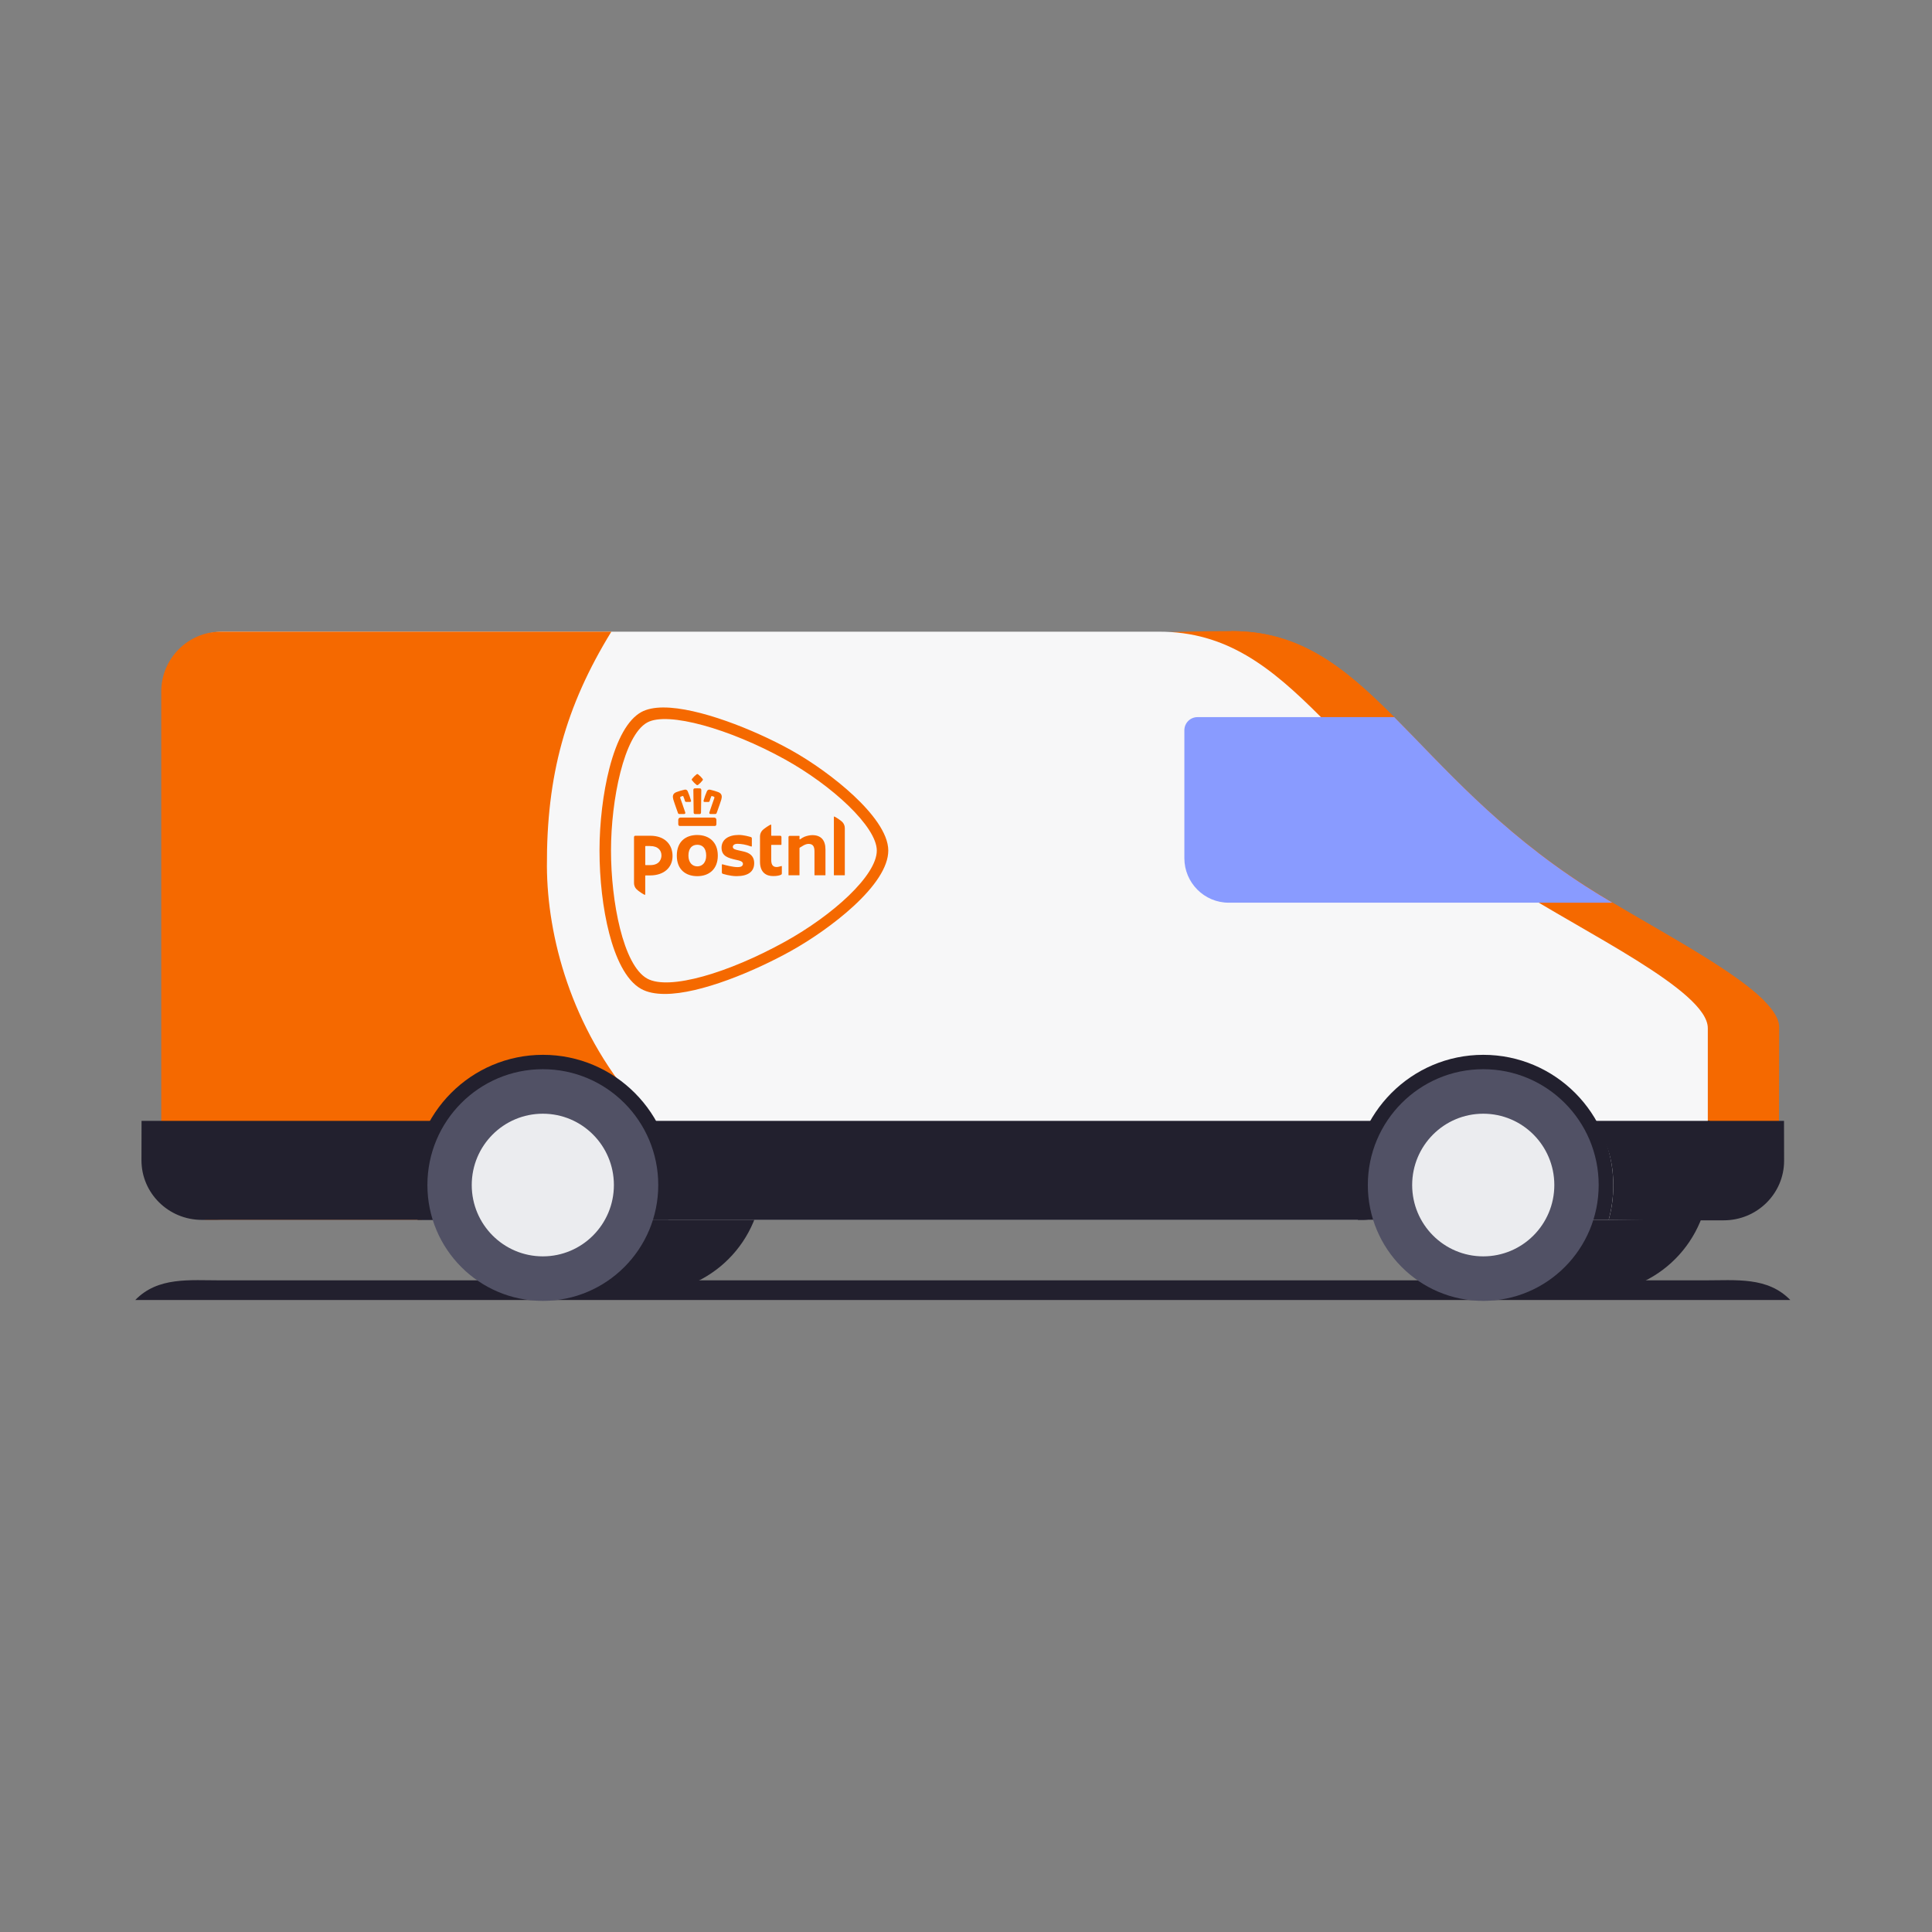 <svg width="300" height="300" viewBox="0 0 300 300" fill="none" xmlns="http://www.w3.org/2000/svg">
<rect x="0" y="0" width="300" height="300" fill="#808080" stroke="none"/>
<path d="M278 201.867H21C24.53 198.238 29.367 198.812 34.421 198.812H264.579C269.632 198.812 274.473 198.236 278 201.867Z" fill="#22202E"/>
<path d="M265.385 182.77C265.385 192.705 257.363 200.756 247.464 200.756C237.564 200.756 229.539 192.705 229.539 182.77C229.539 172.835 237.562 164.781 247.464 164.781C257.365 164.781 265.385 172.835 265.385 182.77Z" fill="#22202E"/>
<path d="M266.969 189.315H234.498L157.052 105.082L191.275 98C212.244 98 218.679 119.864 246.128 137.542C256.308 144.101 273.441 152.351 275.958 158.129C276.165 158.597 276.269 159.054 276.269 159.486C276.269 165.801 276.225 179.217 276.225 179.217C276.225 185.983 268.534 189.01 268.534 189.01L266.966 189.315H266.969Z" fill="#F56900"/>
<path d="M274.065 155.55C268.733 150.055 254.879 143.178 246.131 137.542C218.682 119.866 212.247 98 191.275 98C173.373 98 158.054 99.64 158.054 99.64L209.385 155.548H274.065V155.55Z" fill="#F56900"/>
<path d="M277.02 174.046H246.735V189.492H267.654C272.834 189.492 277.034 185.346 277.034 180.236L277.02 174.049V174.046Z" fill="#22202E"/>
<path d="M118.391 182.77C118.391 192.705 110.369 200.756 100.469 200.756C90.57 200.756 82.545 192.705 82.545 182.77C82.545 172.835 90.57 164.781 100.469 164.781C110.369 164.781 118.391 172.835 118.391 182.77Z" fill="#22202E"/>
<path d="M255.754 189.398H34.625C29.506 189.398 25.355 185.861 25.355 180.724V107.389C25.355 102.251 29.506 98.086 34.625 98.086H179.977C200.971 98.086 207.414 119.974 234.893 137.672C245.913 144.768 265.187 153.85 265.187 159.641V178.04C265.187 186.111 255.757 189.401 255.757 189.401L255.754 189.398Z" fill="#F7F7F8"/>
<path d="M246.233 137.626C232.586 128.837 224.13 119.016 216.502 111.355H185.946C184.817 111.355 183.907 112.272 183.907 113.402V133.252C183.907 137.072 186.995 140.171 190.801 140.171H250.375C248.912 139.304 247.516 138.451 246.235 137.628" fill="#899BFF"/>
<path d="M210.864 189.423C210.395 187.712 210.146 185.909 210.146 184.047C210.146 172.861 219.182 163.793 230.328 163.793C241.475 163.793 250.513 172.861 250.513 184.047V184.058C250.513 185.914 250.265 187.701 249.798 189.409" fill="#22202E"/>
<path d="M265.493 174.046H245.993C248.819 174.76 250.513 179.206 250.513 184.047V184.058C250.513 185.914 250.265 187.7 249.798 189.409L256.126 189.489C261.306 189.489 265.507 185.343 265.507 180.233L265.493 174.046Z" fill="#22202E"/>
<path d="M108.279 129.657C106.516 129.657 105.094 130.641 105.094 132.854C105.094 135.067 106.516 136.05 108.279 136.05C110.043 136.05 111.461 135.017 111.461 132.856C111.461 130.696 110.037 129.66 108.279 129.66V129.657ZM108.279 134.529C107.49 134.529 106.899 133.928 106.899 132.854C106.899 131.688 107.49 131.175 108.279 131.175C109.068 131.175 109.656 131.685 109.656 132.854C109.656 133.928 109.066 134.529 108.279 134.529ZM119.751 129.716C119.751 129.749 119.776 129.774 119.809 129.774H121.15C121.258 129.774 121.344 129.862 121.344 129.965V131.128C121.344 131.161 121.319 131.189 121.286 131.189H119.812C119.779 131.189 119.754 131.217 119.754 131.25V133.507C119.754 134.374 120.08 134.632 120.626 134.632C120.883 134.632 121.283 134.474 121.344 134.474C121.377 134.474 121.404 134.502 121.404 134.532V135.645C121.404 135.728 121.355 135.787 121.305 135.814C121.062 135.947 120.651 136.036 120.049 136.036C118.995 136.036 118.013 135.504 118.013 133.798V129.871C118.013 129.522 118.148 129.192 118.363 128.957C118.647 128.641 119.566 128.051 119.685 128.051C119.737 128.051 119.757 128.065 119.757 128.115V129.713L119.751 129.716ZM98.452 129.97C98.452 129.862 98.54 129.774 98.65 129.774H100.971C103.251 129.774 104.432 131.147 104.432 132.926C104.432 134.704 103.11 135.936 100.933 135.936H100.254C100.221 135.936 100.193 135.964 100.193 135.997V138.88C100.193 138.927 100.174 138.944 100.121 138.944C100.003 138.944 99.084 138.354 98.799 138.038C98.584 137.803 98.449 137.471 98.449 137.124V129.973L98.452 129.97ZM102.71 132.837C102.71 132.081 102.221 131.372 100.935 131.372H100.254C100.221 131.372 100.196 131.4 100.196 131.43V134.274C100.196 134.308 100.223 134.335 100.254 134.335H100.971C102.503 134.335 102.71 133.266 102.71 132.837ZM117.11 134.036C117.11 135.335 116.18 136.047 114.367 136.047C113.329 136.047 112.234 135.681 112.226 135.679C112.143 135.648 112.09 135.573 112.09 135.488V134.277C112.09 134.238 112.123 134.205 112.165 134.205C112.17 134.205 112.187 134.208 112.19 134.208C112.576 134.333 113.832 134.646 114.5 134.646C114.894 134.646 115.101 134.587 115.234 134.454C115.325 134.363 115.366 134.266 115.366 134.147C115.366 133.751 114.872 133.64 114.392 133.535C114.331 133.521 114.359 133.529 114.196 133.491C113.147 133.241 112.041 132.984 112.041 131.627C112.041 131.026 112.292 130.524 112.761 130.178C113.23 129.832 113.906 129.649 114.718 129.649C115.446 129.649 116.313 129.89 116.602 129.981C116.694 130.012 116.746 130.092 116.746 130.173V131.38C116.743 131.436 116.685 131.46 116.644 131.447C115.813 131.134 115.051 131.026 114.508 131.026C114.075 131.026 113.793 131.214 113.793 131.508C113.793 131.845 114.204 131.937 114.723 132.053C114.787 132.067 115.071 132.131 115.145 132.147C115.57 132.241 116.009 132.338 116.371 132.574C116.867 132.901 117.11 133.377 117.11 134.028V134.036ZM126.51 135.914C126.488 135.914 126.471 135.897 126.471 135.875V132.203C126.471 131.386 126.195 131.039 125.547 131.039C125.315 131.039 125.036 131.125 124.757 131.283C124.481 131.444 124.266 131.577 124.189 131.624C124.167 131.638 124.145 131.674 124.145 131.704V135.875C124.145 135.895 124.128 135.914 124.106 135.914H122.475C122.453 135.914 122.437 135.897 122.437 135.875V129.968C122.437 129.871 122.517 129.793 122.613 129.793H124.109C124.131 129.793 124.148 129.81 124.148 129.832V130.294C124.148 130.322 124.17 130.344 124.2 130.344C124.211 130.344 124.225 130.339 124.23 130.336L124.28 130.3C124.462 130.159 124.741 130.001 124.931 129.926C125.34 129.768 125.781 129.68 126.14 129.68C127.473 129.68 128.177 130.447 128.177 131.901V135.872C128.177 135.895 128.16 135.911 128.138 135.911H126.51V135.914ZM129.521 135.914C129.501 135.914 129.485 135.897 129.485 135.875V126.83C129.485 126.796 129.49 126.788 129.535 126.788C129.637 126.788 130.545 127.361 130.84 127.688C131.058 127.929 131.182 128.259 131.182 128.588V135.875C131.182 135.895 131.166 135.914 131.146 135.914H129.521ZM108.279 120.191C108.249 120.191 108.218 120.199 108.185 120.221C107.912 120.429 107.669 120.67 107.459 120.939C107.399 121.008 107.399 121.088 107.462 121.171C107.661 121.429 107.89 121.659 108.138 121.858C108.185 121.894 108.232 121.914 108.279 121.914C108.326 121.914 108.373 121.894 108.42 121.858C108.671 121.661 108.897 121.432 109.096 121.174C109.159 121.091 109.159 121.011 109.096 120.936C108.892 120.67 108.649 120.429 108.381 120.227C108.34 120.202 108.309 120.191 108.279 120.191ZM108.279 122.409C108.147 122.409 108.009 122.412 107.865 122.42C107.815 122.42 107.769 122.44 107.733 122.476C107.68 122.528 107.664 122.609 107.664 122.664C107.669 122.947 107.686 124.442 107.7 125.392C107.705 125.852 107.711 126.184 107.711 126.195C107.711 126.262 107.76 126.406 107.912 126.406H108.652C108.759 126.406 108.837 126.328 108.853 126.204C108.853 126.201 108.853 126.198 108.853 126.195C108.853 126.173 108.87 124.902 108.897 122.708V122.664C108.897 122.623 108.886 122.534 108.828 122.476C108.792 122.44 108.745 122.42 108.693 122.42C108.552 122.415 108.414 122.409 108.285 122.409H108.279ZM110.15 122.611C109.982 122.611 109.841 122.706 109.769 122.869C109.557 123.345 109.402 123.777 109.253 124.315C109.237 124.378 109.242 124.431 109.273 124.47C109.292 124.495 109.333 124.528 109.413 124.528H109.99C110.123 124.528 110.17 124.459 110.186 124.401C110.28 124.079 110.349 123.891 110.468 123.625C110.468 123.625 110.479 123.606 110.514 123.606C110.528 123.606 110.542 123.606 110.556 123.611L110.848 123.708C110.882 123.719 110.904 123.75 110.915 123.772C110.937 123.816 110.939 123.877 110.923 123.921C110.92 123.93 110.33 125.583 110.156 126.134C110.128 126.22 110.134 126.287 110.169 126.334C110.203 126.378 110.258 126.4 110.335 126.4H111.047C111.166 126.4 111.24 126.353 111.276 126.259C111.301 126.187 111.34 126.085 111.384 125.963L111.4 125.916C111.616 125.315 111.938 124.406 112.007 124.149C112.123 123.711 112.157 123.232 111.516 122.994C111.312 122.919 111.119 122.852 110.942 122.8C110.716 122.731 110.501 122.681 110.31 122.634L110.285 122.628C110.238 122.617 110.194 122.611 110.153 122.611H110.15ZM106.405 122.611C106.364 122.611 106.32 122.617 106.278 122.625L106.248 122.634C106.057 122.678 105.842 122.731 105.616 122.8C105.442 122.852 105.249 122.919 105.042 122.994C104.402 123.232 104.435 123.711 104.551 124.149C104.617 124.398 104.92 125.251 105.174 125.963C105.219 126.085 105.254 126.187 105.279 126.259C105.312 126.353 105.39 126.4 105.508 126.4H106.22C106.317 126.4 106.361 126.364 106.386 126.331C106.422 126.284 106.425 126.215 106.4 126.132C106.226 125.589 105.635 123.935 105.63 123.919C105.613 123.874 105.616 123.813 105.638 123.769C105.649 123.747 105.668 123.717 105.704 123.703L106 123.606C106 123.606 106.024 123.6 106.038 123.6C106.069 123.6 106.082 123.614 106.085 123.62C106.207 123.891 106.276 124.079 106.367 124.395C106.383 124.453 106.433 124.523 106.563 124.523H107.139C107.203 124.523 107.25 124.503 107.28 124.464C107.308 124.426 107.316 124.376 107.297 124.309C107.145 123.766 106.99 123.334 106.781 122.861C106.747 122.783 106.64 122.603 106.4 122.603L106.405 122.611ZM110.904 126.951H105.66C105.475 126.951 105.321 127.107 105.321 127.289V127.951C105.321 128.159 105.409 128.259 105.591 128.259H110.973C111.155 128.259 111.243 128.159 111.243 127.951V127.289C111.243 127.107 111.088 126.951 110.904 126.951ZM136.15 132.073C136.144 128.378 129.228 121.98 121.86 117.903C113.36 113.2 103.687 110.428 100.499 112.189C96.868 114.2 94.878 124.24 94.875 132.073C94.875 139.969 96.752 149.881 100.499 151.956C103.897 153.834 113.147 151.061 121.86 146.242C129.344 142.101 136.144 135.947 136.15 132.073ZM103.052 109.857C108.417 109.857 117.011 113.261 122.726 116.421C125.997 118.23 129.706 120.869 132.576 123.556C135.33 126.132 137.93 129.339 137.932 132.07C137.93 134.643 135.846 137.662 132.496 140.742C129.653 143.356 125.958 145.926 122.724 147.718C117.204 150.773 108.79 154.34 103.243 154.34C101.736 154.34 100.497 154.08 99.564 153.562C97.108 152.202 95.535 148.544 94.605 144.957C93.606 141.11 93.092 136.482 93.092 132.07C93.092 127.755 93.647 123.116 94.616 119.343C95.794 114.751 97.505 111.718 99.567 110.577C100.433 110.098 101.606 109.854 103.052 109.854" fill="#F56900"/>
<path d="M98.763 171.274C88.655 159.514 84.979 145.378 84.924 134.548C84.857 120.459 87.785 109.73 94.93 98.086H34.293C29.204 98.086 25.04 102.265 25.04 107.373V184.632H31.81V189.401H65.536V185.255C65.536 177.536 71.773 171.276 79.465 171.276H98.761L98.763 171.274Z" fill="#F56900"/>
<path d="M221.218 174.044H21.98L21.966 180.167C21.966 185.28 26.166 189.423 31.346 189.423H211.802C217.007 189.423 221.229 177.453 221.229 172.312L221.218 174.041V174.044Z" fill="#22202E"/>
<path d="M64.849 189.423C64.38 187.712 64.132 185.909 64.132 184.047C64.132 172.861 73.167 163.793 84.314 163.793C95.46 163.793 104.498 172.861 104.498 184.047V184.058C104.498 185.914 104.25 187.701 103.784 189.409" fill="#22202E"/>
<path d="M102.213 184.011C102.213 193.946 94.188 202 84.289 202C74.39 202 66.367 193.946 66.367 184.011C66.367 174.077 74.39 166.025 84.289 166.025C94.188 166.025 102.213 174.077 102.213 184.011Z" fill="#515165"/>
<path d="M95.325 184.011C95.325 190.129 90.385 195.087 84.289 195.087C78.192 195.087 73.252 190.129 73.252 184.011C73.252 177.893 78.192 172.936 84.289 172.936C90.385 172.936 95.325 177.893 95.325 184.011Z" fill="#EBECEF"/>
<path d="M248.242 184.011C248.242 193.946 240.216 202 230.317 202C220.418 202 212.396 193.946 212.396 184.011C212.396 174.077 220.418 166.025 230.317 166.025C240.216 166.025 248.242 174.077 248.242 184.011Z" fill="#515165"/>
<path d="M241.354 184.011C241.354 190.129 236.414 195.087 230.317 195.087C224.221 195.087 219.281 190.129 219.281 184.011C219.281 177.893 224.221 172.936 230.317 172.936C236.414 172.936 241.354 177.893 241.354 184.011Z" fill="#EBECEF"/>
</svg>
